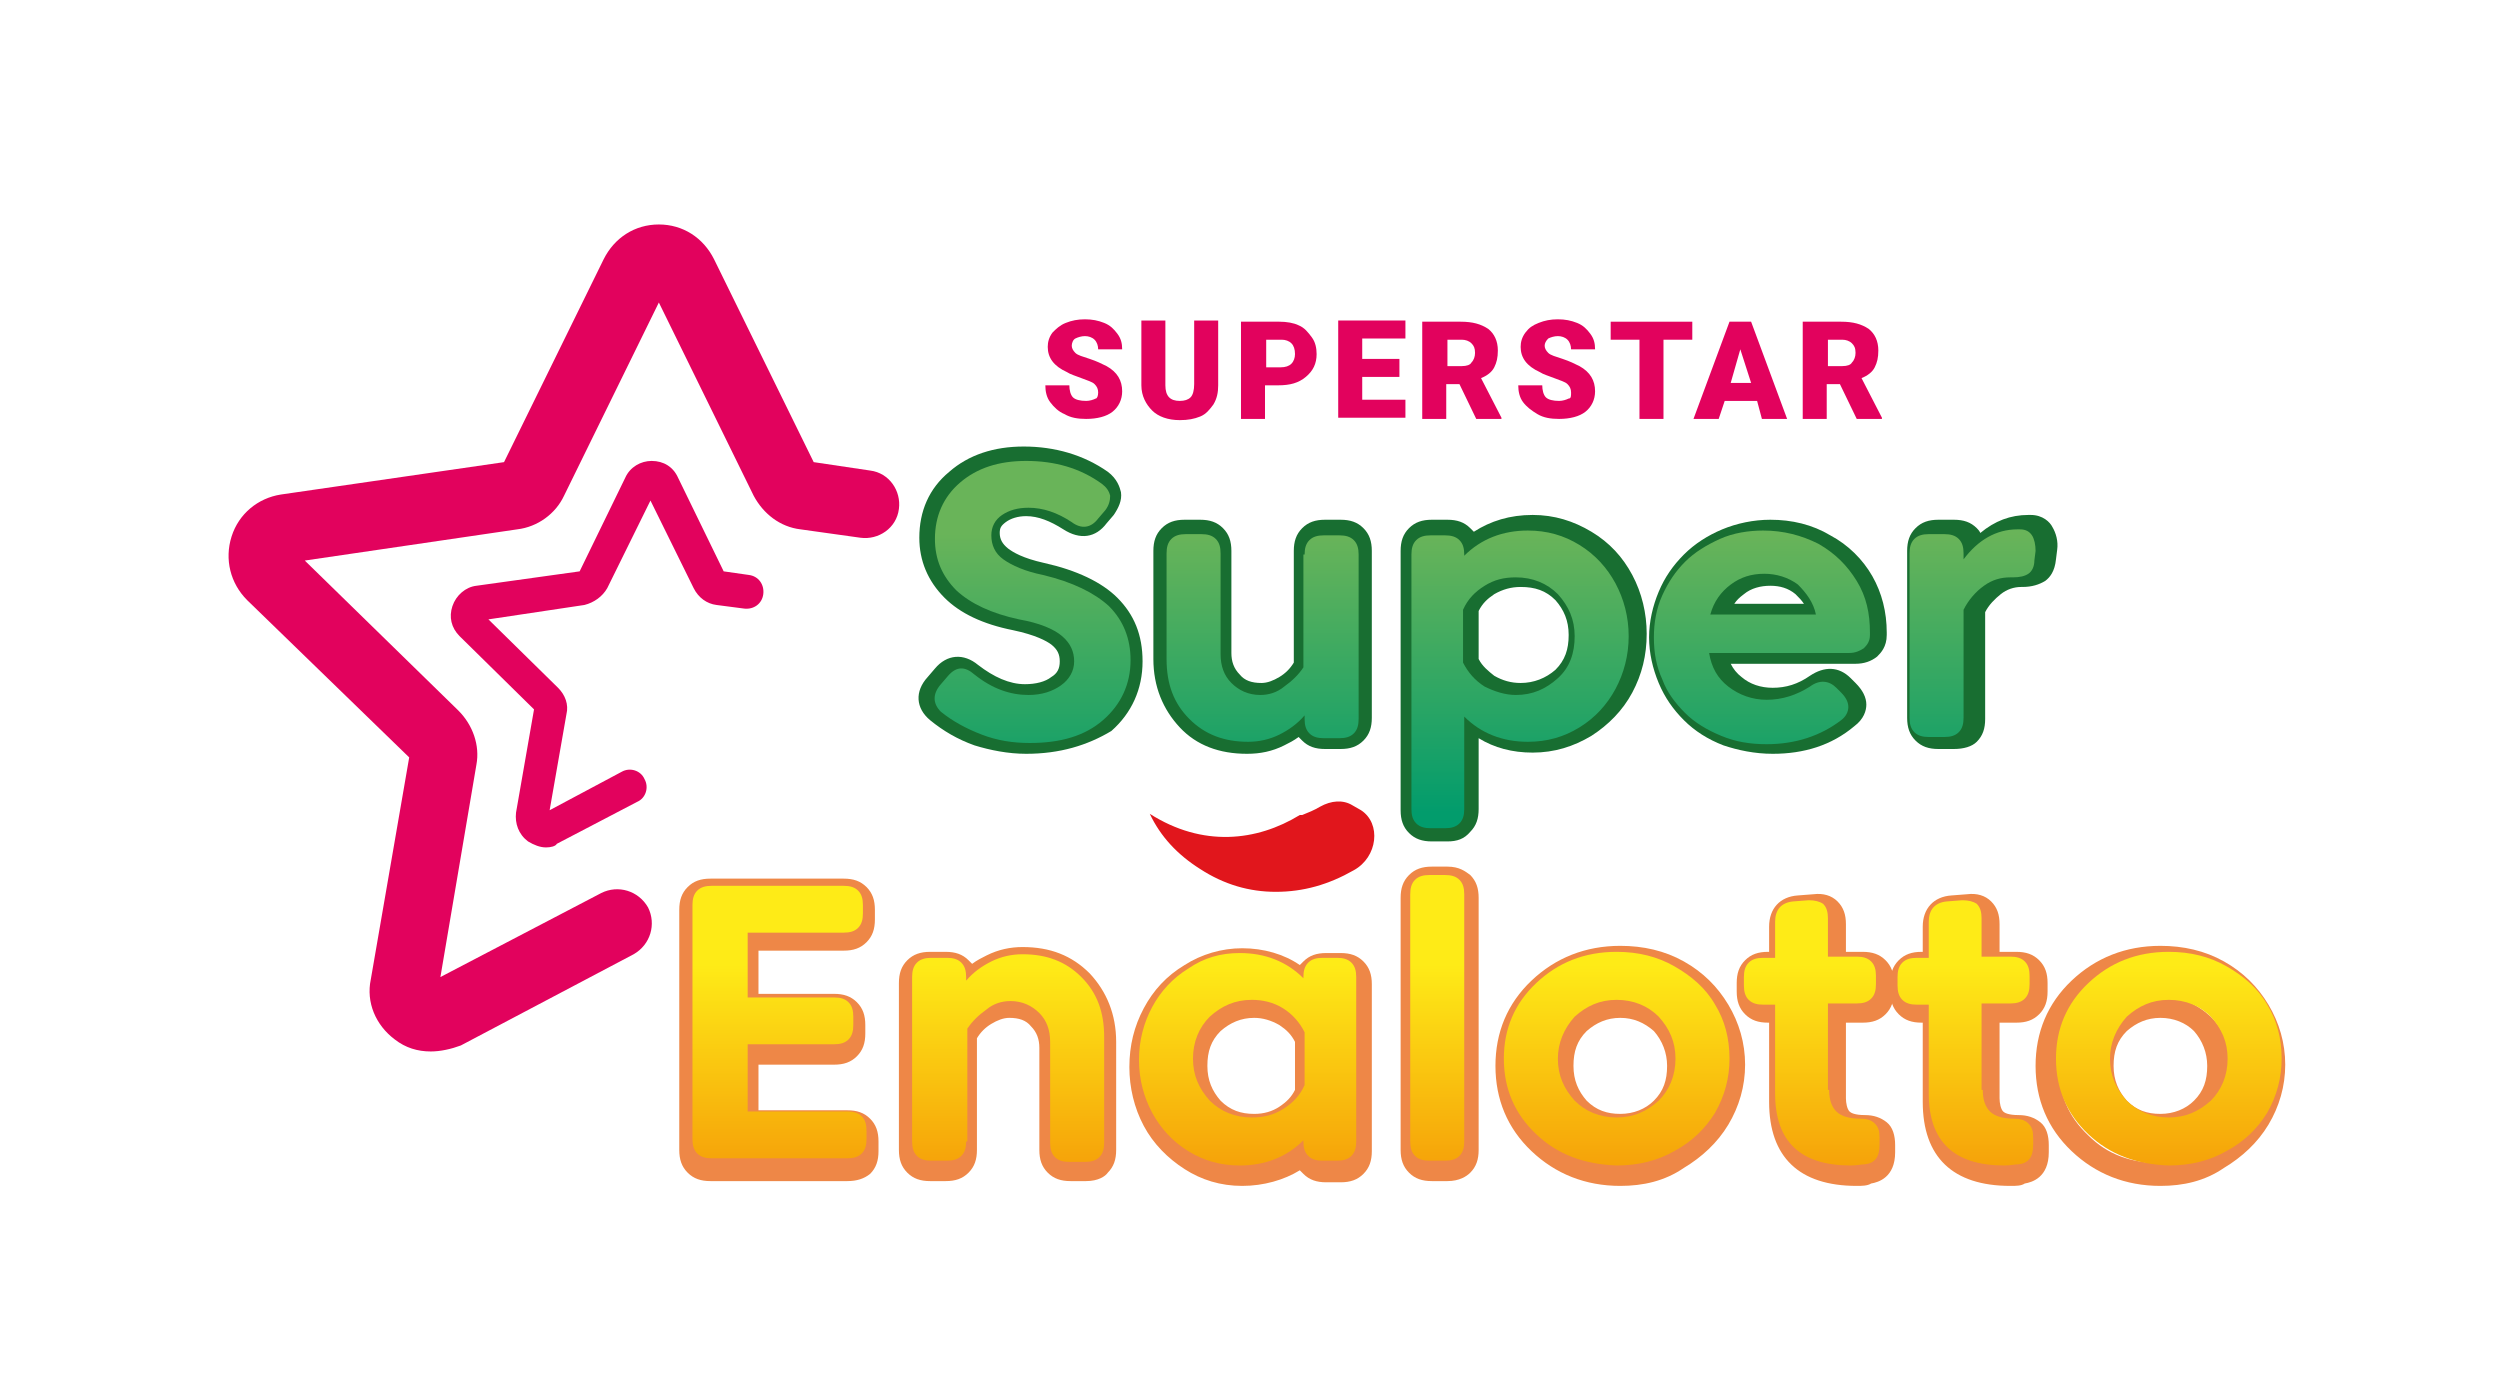 <svg xmlns="http://www.w3.org/2000/svg" xmlns:xlink="http://www.w3.org/1999/xlink" width="234px" height="130px" viewBox="0 0 234 130"><title>superstar_enalotto</title><defs><linearGradient x1="50.08%" y1="124.674%" x2="50.08%" y2="25.817%" id="linearGradient-1"><stop stop-color="#029C6C" offset="0%"></stop><stop stop-color="#69B459" offset="100%"></stop></linearGradient><linearGradient x1="50.025%" y1="134.095%" x2="50.025%" y2="-0.19%" id="linearGradient-2"><stop stop-color="#029C6C" offset="0%"></stop><stop stop-color="#69B459" offset="100%"></stop></linearGradient><linearGradient x1="49.801%" y1="94.752%" x2="49.801%" y2="1.077%" id="linearGradient-3"><stop stop-color="#029C6C" offset="0%"></stop><stop stop-color="#69B459" offset="100%"></stop></linearGradient><linearGradient x1="50.189%" y1="132.013%" x2="50.189%" y2="1.501%" id="linearGradient-4"><stop stop-color="#029C6C" offset="0%"></stop><stop stop-color="#69B459" offset="100%"></stop></linearGradient><linearGradient x1="49.29%" y1="136.407%" x2="49.29%" y2="2.122%" id="linearGradient-5"><stop stop-color="#029C6C" offset="0%"></stop><stop stop-color="#69B459" offset="100%"></stop></linearGradient><linearGradient x1="49.888%" y1="108.287%" x2="49.888%" y2="29.024%" id="linearGradient-6"><stop stop-color="#F59D08" offset="0%"></stop><stop stop-color="#FEEB17" offset="100%"></stop></linearGradient><linearGradient x1="50.04%" y1="109.14%" x2="50.04%" y2="5.135%" id="linearGradient-7"><stop stop-color="#F59D08" offset="0%"></stop><stop stop-color="#FEEB17" offset="100%"></stop></linearGradient><linearGradient x1="50.183%" y1="107.238%" x2="50.183%" y2="5.584%" id="linearGradient-8"><stop stop-color="#F59D08" offset="0%"></stop><stop stop-color="#FEEB17" offset="100%"></stop></linearGradient><linearGradient x1="49.589%" y1="107.064%" x2="49.589%" y2="31.464%" id="linearGradient-9"><stop stop-color="#F59D08" offset="0%"></stop><stop stop-color="#FEEB17" offset="100%"></stop></linearGradient><linearGradient x1="49.782%" y1="107.198%" x2="49.782%" y2="6.115%" id="linearGradient-10"><stop stop-color="#F59D08" offset="0%"></stop><stop stop-color="#FEEB17" offset="100%"></stop></linearGradient><linearGradient x1="49.815%" y1="105.797%" x2="49.815%" y2="24.382%" id="linearGradient-11"><stop stop-color="#F59D08" offset="0%"></stop><stop stop-color="#FEEB17" offset="100%"></stop></linearGradient><linearGradient x1="49.978%" y1="105.797%" x2="49.978%" y2="24.382%" id="linearGradient-12"><stop stop-color="#F59D08" offset="0%"></stop><stop stop-color="#FEEB17" offset="100%"></stop></linearGradient><linearGradient x1="49.762%" y1="107.198%" x2="49.762%" y2="6.115%" id="linearGradient-13"><stop stop-color="#F59D08" offset="0%"></stop><stop stop-color="#FEEB17" offset="100%"></stop></linearGradient></defs><g id="Bg" stroke="none" stroke-width="1" fill="none" fill-rule="evenodd"><g id="Logos" transform="translate(-56, -258)"><g id="superstar_enalotto" transform="translate(56, 258)"><rect id="Rectangle" x="0" y="0" width="234" height="130" rx="2"></rect><g id="Group" transform="translate(21, 20)" fill-rule="nonzero"><g transform="translate(64.037, 21.346)" fill="#186E31" id="Shape"><path d="M11.01,29.21 C9.325,29.21 7.64,28.873 6.179,28.423 C4.606,27.862 3.258,27.075 2.022,26.064 C0.674,24.941 0.562,23.368 1.798,22.02 L1.798,22.02 L2.472,21.233 C3.595,19.885 5.168,19.773 6.516,20.896 C7.977,22.02 9.437,22.694 10.898,22.694 C11.909,22.694 12.807,22.469 13.369,22.02 C13.931,21.683 14.156,21.233 14.156,20.559 C14.156,19.885 13.931,19.436 13.369,18.986 C12.92,18.649 11.909,18.088 9.774,17.638 C6.965,17.077 4.831,16.065 3.37,14.605 C1.798,13.032 1.011,11.122 1.011,8.988 C1.011,6.516 1.91,4.381 3.82,2.809 C5.617,1.236 7.977,0.449 10.785,0.449 C13.706,0.449 16.402,1.236 18.649,2.809 C19.548,3.483 19.773,4.269 19.885,4.719 C19.998,5.505 19.66,6.179 19.211,6.853 L18.537,7.64 C17.526,8.988 16.065,9.212 14.493,8.201 C13.257,7.415 12.133,6.965 11.01,6.965 C10.223,6.965 9.549,7.19 9.1,7.527 C8.651,7.864 8.538,8.089 8.538,8.538 C8.538,9.1 8.763,9.549 9.325,9.999 C9.774,10.336 10.673,10.898 12.695,11.347 C15.728,12.021 18.088,13.144 19.548,14.605 C21.121,16.178 21.907,18.088 21.907,20.559 C21.907,23.143 20.896,25.39 18.986,27.075 C16.74,28.423 14.156,29.21 11.01,29.21 Z M3.37,23.368 C2.921,23.93 3.033,24.154 3.37,24.491 C4.381,25.39 5.505,26.064 6.853,26.514 C8.201,26.963 9.549,27.188 11.01,27.188 C13.706,27.188 15.728,26.514 17.301,25.278 C18.762,24.042 19.548,22.469 19.548,20.447 C19.548,18.649 18.986,17.189 17.863,16.065 C16.627,14.83 14.717,13.931 12.133,13.369 C10.223,12.92 8.763,12.358 7.864,11.572 C6.853,10.785 6.291,9.662 6.291,8.426 C6.291,7.302 6.741,6.291 7.752,5.617 C8.651,4.943 9.662,4.719 10.898,4.719 C12.47,4.719 14.043,5.28 15.616,6.291 C16.178,6.741 16.402,6.628 16.74,6.179 L17.414,5.28 C17.751,4.943 17.638,4.719 17.638,4.606 C17.638,4.606 17.638,4.381 17.301,4.157 C15.391,2.809 13.257,2.135 10.673,2.135 C8.426,2.135 6.516,2.696 5.168,3.932 C3.82,5.168 3.146,6.628 3.146,8.538 C3.146,10.223 3.707,11.572 4.831,12.695 C6.067,13.819 7.864,14.717 10.223,15.167 C12.358,15.616 13.931,16.29 14.83,17.077 C15.841,17.975 16.402,19.099 16.402,20.335 C16.402,21.683 15.841,22.694 14.717,23.48 C13.706,24.154 12.47,24.604 11.01,24.604 C9.1,24.604 7.078,23.817 5.28,22.357 C4.719,21.907 4.494,22.02 4.157,22.357 L3.37,23.368 Z"></path><path d="M31.681,29.21 C29.098,29.21 26.963,28.423 25.39,26.738 C23.817,25.053 22.919,22.919 22.919,20.335 L22.919,10.223 C22.919,9.325 23.143,8.651 23.705,8.089 C24.267,7.527 24.941,7.302 25.84,7.302 L27.3,7.302 C28.199,7.302 28.873,7.527 29.435,8.089 C29.996,8.651 30.221,9.325 30.221,10.223 L30.221,19.773 C30.221,20.559 30.446,21.233 31.007,21.795 C31.457,22.357 32.131,22.581 33.03,22.581 C33.591,22.581 34.153,22.357 34.715,22.02 C35.277,21.683 35.726,21.233 36.063,20.672 L36.063,10.223 C36.063,9.325 36.288,8.651 36.849,8.089 C37.411,7.527 38.085,7.302 38.984,7.302 L40.444,7.302 C41.343,7.302 42.017,7.527 42.579,8.089 C43.141,8.651 43.365,9.325 43.365,10.223 L43.365,25.84 C43.365,26.738 43.141,27.412 42.579,27.974 C42.017,28.536 41.343,28.76 40.444,28.76 L38.984,28.76 C38.085,28.76 37.411,28.536 36.849,27.974 C36.737,27.862 36.625,27.749 36.512,27.637 C36.063,27.974 35.614,28.199 35.164,28.423 C34.041,28.985 32.917,29.21 31.681,29.21 Z M25.84,9.437 C25.502,9.437 25.39,9.437 25.278,9.549 C25.165,9.662 25.165,9.886 25.165,10.111 L25.165,20.222 C25.165,22.244 25.727,23.93 26.963,25.165 C28.199,26.401 29.772,27.075 31.794,27.075 C32.693,27.075 33.479,26.851 34.265,26.514 C35.052,26.064 35.726,25.615 36.288,24.941 L38.198,22.694 L38.198,25.952 C38.198,26.289 38.198,26.401 38.31,26.514 C38.422,26.626 38.647,26.626 38.872,26.626 L40.332,26.626 C40.669,26.626 40.781,26.626 40.894,26.514 C41.006,26.401 41.006,26.177 41.006,25.952 L41.006,10.336 C41.006,9.999 41.006,9.886 40.894,9.774 C40.781,9.662 40.557,9.662 40.332,9.662 L38.872,9.662 C38.535,9.662 38.422,9.662 38.31,9.774 C38.198,9.886 38.198,10.111 38.198,10.336 L38.198,21.346 L38.085,21.57 C37.523,22.469 36.849,23.143 35.951,23.817 C35.052,24.491 34.041,24.828 33.03,24.828 C31.569,24.828 30.333,24.379 29.435,23.368 C28.536,22.469 28.086,21.233 28.086,19.885 L28.086,10.336 C28.086,9.999 28.086,9.886 27.974,9.774 C27.862,9.662 27.637,9.662 27.412,9.662 L25.84,9.662 L25.84,9.437 Z"></path><path d="M50.443,37.411 L48.983,37.411 C48.084,37.411 47.41,37.186 46.848,36.625 C46.286,36.063 46.062,35.389 46.062,34.49 L46.062,10.223 C46.062,9.325 46.286,8.651 46.848,8.089 C47.41,7.527 48.084,7.302 48.983,7.302 L50.443,7.302 C51.342,7.302 52.016,7.527 52.578,8.089 C52.69,8.201 52.802,8.314 52.915,8.426 C54.488,7.415 56.285,6.853 58.42,6.853 C60.442,6.853 62.24,7.415 63.925,8.426 C65.61,9.437 66.846,10.785 67.744,12.47 C68.643,14.156 69.093,16.065 69.093,17.975 C69.093,19.998 68.643,21.795 67.744,23.48 C66.846,25.165 65.498,26.514 63.925,27.525 C62.24,28.536 60.442,29.098 58.42,29.098 C56.51,29.098 54.825,28.648 53.364,27.749 L53.364,34.378 C53.364,35.277 53.14,35.951 52.578,36.512 C52.016,37.186 51.342,37.411 50.443,37.411 Z M48.983,9.437 C48.646,9.437 48.533,9.437 48.421,9.549 C48.309,9.662 48.309,9.886 48.309,10.111 L48.309,34.378 C48.309,34.715 48.309,34.827 48.421,34.94 C48.533,35.052 48.758,35.052 48.983,35.052 L50.443,35.052 C50.668,35.052 50.893,35.052 51.005,34.94 C51.117,34.827 51.117,34.602 51.117,34.378 L51.117,23.031 L52.915,24.828 C54.375,26.177 56.06,26.963 58.307,26.963 C59.88,26.963 61.341,26.514 62.689,25.727 C64.037,24.941 65.048,23.817 65.722,22.469 C66.509,21.121 66.846,19.548 66.846,17.975 C66.846,16.29 66.509,14.83 65.722,13.481 C65.048,12.133 63.925,11.01 62.689,10.223 C61.341,9.437 59.993,8.988 58.307,8.988 C56.173,8.988 54.375,9.662 52.915,11.122 L51.117,12.92 L51.117,10.223 C51.117,9.886 51.117,9.774 51.005,9.662 C50.893,9.549 50.556,9.549 50.443,9.549 L48.983,9.549 L48.983,9.437 Z M57.296,24.716 C55.948,24.716 54.825,24.379 53.701,23.705 C52.578,23.031 51.791,22.132 51.23,21.009 L51.117,20.784 L51.117,15.279 L51.23,15.054 C51.791,13.931 52.578,13.032 53.701,12.358 C54.712,11.684 55.948,11.347 57.296,11.347 C59.206,11.347 60.779,12.021 62.015,13.257 C63.251,14.493 63.925,16.065 63.925,17.975 C63.925,19.885 63.251,21.458 62.015,22.694 C60.667,24.042 59.094,24.716 57.296,24.716 Z M53.364,20.335 C53.701,21.009 54.263,21.458 54.825,21.907 C55.611,22.357 56.398,22.581 57.296,22.581 C58.532,22.581 59.656,22.132 60.554,21.346 C61.453,20.447 61.79,19.436 61.79,18.088 C61.79,16.74 61.341,15.728 60.554,14.83 C59.656,13.931 58.644,13.594 57.296,13.594 C56.398,13.594 55.611,13.819 54.825,14.268 C54.151,14.717 53.701,15.167 53.364,15.841 L53.364,20.335 Z"></path><path d="M80.889,29.21 C79.204,29.21 77.631,28.873 76.283,28.423 C74.822,27.862 73.586,27.075 72.575,26.064 C71.564,25.053 70.778,23.93 70.216,22.581 C69.654,21.233 69.317,19.773 69.317,18.312 C69.317,16.852 69.654,15.391 70.216,14.043 C70.778,12.695 71.564,11.572 72.575,10.56 C73.586,9.549 74.822,8.763 76.17,8.201 C77.519,7.64 79.091,7.302 80.664,7.302 C82.686,7.302 84.596,7.752 86.281,8.763 C87.967,9.662 89.315,11.01 90.214,12.583 C91.112,14.156 91.562,15.953 91.562,17.863 L91.562,18.088 C91.562,19.211 91,19.773 90.663,20.11 C90.101,20.559 89.427,20.784 88.641,20.784 L76.957,20.784 C77.181,21.233 77.519,21.683 77.968,22.02 C78.754,22.694 79.765,23.031 80.889,23.031 C82.125,23.031 83.248,22.694 84.372,21.907 C85.72,21.009 87.068,21.009 88.191,22.132 L88.641,22.581 C89.315,23.256 89.652,23.93 89.652,24.604 C89.652,25.165 89.427,25.952 88.528,26.626 C86.394,28.423 83.81,29.21 80.889,29.21 Z M80.664,9.437 C79.428,9.437 78.193,9.662 76.957,10.111 C75.833,10.56 74.822,11.235 74.036,12.021 C73.249,12.807 72.575,13.706 72.126,14.83 C71.677,15.953 71.452,17.077 71.452,18.312 C71.452,19.548 71.677,20.672 72.126,21.795 C72.575,22.919 73.249,23.817 74.036,24.604 C74.822,25.39 75.833,26.064 77.069,26.514 C78.305,26.963 79.541,27.188 81.001,27.188 C83.473,27.188 85.607,26.514 87.293,25.165 C87.405,25.053 87.517,24.941 87.517,24.828 C87.517,24.716 87.405,24.491 87.18,24.267 L86.731,23.817 C86.506,23.593 86.281,23.48 85.607,23.817 C84.259,24.828 82.686,25.278 81.001,25.278 C79.316,25.278 77.856,24.828 76.732,23.817 C75.496,22.806 74.822,21.57 74.485,19.998 L74.26,18.762 L88.753,18.762 C89.09,18.762 89.315,18.649 89.427,18.537 C89.427,18.537 89.54,18.425 89.54,18.088 L89.54,17.975 C89.54,16.402 89.202,15.054 88.416,13.706 C87.63,12.47 86.619,11.347 85.27,10.673 C83.81,9.886 82.237,9.437 80.664,9.437 Z M86.731,17.301 L74.148,17.301 L74.598,15.953 C75.047,14.605 75.721,13.481 76.844,12.583 C77.968,11.796 79.204,11.347 80.664,11.347 C82.125,11.347 83.36,11.796 84.372,12.583 C85.383,13.481 86.057,14.605 86.394,15.953 L86.731,17.301 Z M77.294,15.167 L83.81,15.167 C83.585,14.83 83.36,14.605 83.023,14.268 C82.349,13.706 81.563,13.481 80.664,13.481 C79.765,13.481 78.867,13.706 78.193,14.268 C77.743,14.605 77.519,14.83 77.294,15.167 Z"></path><path d="M97.853,28.76 L96.393,28.76 C95.494,28.76 94.82,28.536 94.258,27.974 C93.696,27.412 93.472,26.738 93.472,25.84 L93.472,10.223 C93.472,9.325 93.696,8.651 94.258,8.089 C94.82,7.527 95.494,7.302 96.393,7.302 L97.853,7.302 C98.752,7.302 99.426,7.527 99.988,8.089 C100.1,8.201 100.212,8.314 100.325,8.538 C101.673,7.415 103.133,6.853 104.819,6.853 L105.043,6.853 C106.167,6.853 106.841,7.527 107.065,7.977 C107.402,8.538 107.627,9.325 107.515,10.111 L107.402,11.01 C107.29,12.133 106.841,12.695 106.391,13.032 C105.83,13.369 105.156,13.594 104.257,13.594 L104.144,13.594 C103.47,13.594 102.796,13.819 102.235,14.268 C101.673,14.717 101.111,15.279 100.774,15.953 L100.774,25.952 C100.774,26.851 100.549,27.525 99.988,28.086 C99.538,28.536 98.752,28.76 97.853,28.76 Z M96.393,9.437 C96.056,9.437 95.943,9.437 95.831,9.549 C95.719,9.662 95.719,9.886 95.719,10.111 L95.719,25.727 C95.719,26.064 95.719,26.177 95.831,26.289 C95.943,26.401 96.168,26.401 96.393,26.401 L97.853,26.401 C98.078,26.401 98.302,26.401 98.415,26.289 C98.527,26.177 98.527,25.952 98.527,25.727 L98.527,15.167 L98.64,14.942 C99.201,13.819 99.988,12.92 100.886,12.246 C101.898,11.572 102.909,11.235 104.032,11.235 L104.144,11.235 C104.594,11.235 104.931,11.235 105.043,11.122 C105.043,11.122 105.156,11.01 105.156,10.673 L105.268,9.774 C105.268,9.437 105.268,9.212 105.156,8.988 C105.156,8.988 105.043,8.875 104.819,8.875 L104.706,8.875 C103.021,8.875 101.56,9.662 100.437,11.235 L98.527,13.819 L98.527,10.111 C98.527,9.774 98.527,9.662 98.415,9.549 C98.302,9.437 97.965,9.437 97.853,9.437 L96.393,9.437 Z"></path></g><g transform="translate(41.568, 60.667)" fill="#EE8747" id="Shape"><path d="M16.74,29.884 L3.932,29.884 C3.033,29.884 2.359,29.659 1.798,29.098 C1.236,28.536 1.011,27.862 1.011,26.963 L1.011,4.494 C1.011,3.595 1.236,2.921 1.798,2.359 C2.359,1.798 3.033,1.573 3.932,1.573 L16.402,1.573 C17.301,1.573 17.975,1.798 18.537,2.359 C19.099,2.921 19.323,3.595 19.323,4.494 L19.323,5.393 C19.323,6.291 19.099,6.965 18.537,7.527 C17.975,8.089 17.301,8.314 16.402,8.314 L8.426,8.314 L8.426,12.358 L15.504,12.358 C16.402,12.358 17.077,12.583 17.638,13.144 C18.2,13.706 18.425,14.38 18.425,15.279 L18.425,16.065 C18.425,16.964 18.2,17.638 17.638,18.2 C17.077,18.762 16.402,18.986 15.504,18.986 L8.426,18.986 L8.426,23.256 L16.74,23.256 C17.638,23.256 18.312,23.48 18.874,24.042 C19.436,24.604 19.66,25.278 19.66,26.177 L19.66,27.075 C19.66,27.974 19.436,28.648 18.874,29.21 C18.312,29.659 17.638,29.884 16.74,29.884 Z M4.044,3.82 C3.82,3.82 3.595,3.82 3.483,3.932 C3.37,4.044 3.37,4.381 3.37,4.494 L3.37,26.963 C3.37,27.188 3.37,27.412 3.483,27.525 C3.595,27.637 3.82,27.637 4.044,27.637 L16.852,27.637 C17.077,27.637 17.301,27.637 17.414,27.525 C17.526,27.412 17.526,27.075 17.526,26.963 L17.526,26.064 C17.526,25.84 17.526,25.615 17.414,25.502 C17.301,25.39 17.077,25.39 16.852,25.39 L6.404,25.39 L6.404,16.852 L15.616,16.852 C15.841,16.852 16.065,16.852 16.178,16.74 C16.29,16.627 16.29,16.402 16.29,16.178 L16.29,15.391 C16.29,15.167 16.29,14.942 16.178,14.83 C16.065,14.717 15.841,14.717 15.616,14.717 L6.404,14.717 L6.404,6.404 L16.515,6.404 C16.74,6.404 16.964,6.404 17.077,6.291 C17.189,6.179 17.189,5.842 17.189,5.73 L17.189,4.831 C17.189,4.606 17.189,4.381 17.077,4.269 C16.964,4.157 16.74,4.157 16.515,4.157 L4.044,4.157 L4.044,3.82 Z"></path><path d="M39.096,29.884 L37.636,29.884 C36.737,29.884 36.063,29.659 35.501,29.098 C34.94,28.536 34.715,27.862 34.715,26.963 L34.715,17.414 C34.715,16.627 34.49,15.953 33.928,15.391 C33.479,14.83 32.805,14.605 31.906,14.605 C31.344,14.605 30.783,14.83 30.221,15.167 C29.659,15.504 29.21,15.953 28.873,16.515 L28.873,26.963 C28.873,27.862 28.648,28.536 28.086,29.098 C27.525,29.659 26.851,29.884 25.952,29.884 L24.491,29.884 C23.593,29.884 22.919,29.659 22.357,29.098 C21.795,28.536 21.57,27.862 21.57,26.963 L21.57,11.347 C21.57,10.448 21.795,9.774 22.357,9.212 C22.919,8.651 23.593,8.426 24.491,8.426 L25.952,8.426 C26.851,8.426 27.525,8.651 28.086,9.212 C28.199,9.325 28.311,9.437 28.423,9.549 C28.873,9.212 29.322,8.988 29.772,8.763 C30.895,8.201 32.019,7.977 33.142,7.977 C35.726,7.977 37.748,8.763 39.433,10.448 C41.006,12.133 41.905,14.268 41.905,16.852 L41.905,26.963 C41.905,27.862 41.68,28.536 41.119,29.098 C40.894,29.435 40.22,29.884 39.096,29.884 Z M32.131,12.47 C33.591,12.47 34.715,12.92 35.614,13.931 C36.512,14.83 36.962,16.065 36.962,17.414 L36.962,26.963 C36.962,27.188 36.962,27.412 37.074,27.525 C37.186,27.637 37.411,27.637 37.636,27.637 L39.096,27.637 C39.321,27.637 39.546,27.637 39.658,27.525 C39.77,27.412 39.77,27.075 39.77,26.963 L39.77,16.852 C39.77,14.83 39.209,13.144 37.973,11.909 C36.737,10.673 35.164,9.999 33.254,9.999 C32.356,9.999 31.569,10.223 30.783,10.56 C29.996,11.01 29.322,11.459 28.76,12.133 L26.851,14.38 L26.851,11.122 C26.851,10.898 26.851,10.673 26.738,10.56 C26.626,10.448 26.401,10.448 26.177,10.448 L24.716,10.448 C24.491,10.448 24.267,10.448 24.154,10.56 C24.042,10.673 24.042,11.01 24.042,11.122 L24.042,26.738 C24.042,26.963 24.042,27.188 24.154,27.3 C24.267,27.412 24.491,27.412 24.716,27.412 L26.177,27.412 C26.401,27.412 26.626,27.412 26.738,27.3 C26.851,27.188 26.851,26.851 26.851,26.738 L26.851,15.728 L26.963,15.504 C27.525,14.605 28.199,13.931 29.098,13.257 C30.109,12.807 31.12,12.47 32.131,12.47 Z"></path><path d="M53.701,30.333 C51.679,30.333 49.881,29.772 48.309,28.76 C46.736,27.749 45.388,26.401 44.489,24.716 C43.59,23.031 43.141,21.121 43.141,19.211 C43.141,17.189 43.59,15.391 44.489,13.706 C45.388,12.021 46.623,10.673 48.309,9.662 C49.881,8.651 51.791,8.089 53.701,8.089 C55.723,8.089 57.633,8.651 59.094,9.662 C59.206,9.549 59.319,9.437 59.431,9.325 C59.993,8.763 60.667,8.538 61.565,8.538 L62.914,8.538 C63.812,8.538 64.486,8.763 65.048,9.325 C65.61,9.886 65.835,10.56 65.835,11.459 L65.835,27.075 C65.835,27.974 65.61,28.648 65.048,29.21 C64.486,29.772 63.812,29.996 62.914,29.996 L61.565,29.996 C60.667,29.996 59.993,29.772 59.431,29.21 C59.319,29.098 59.206,28.985 59.094,28.873 C57.633,29.772 55.723,30.333 53.701,30.333 Z M53.701,10.111 C52.128,10.111 50.668,10.56 49.432,11.347 C48.084,12.133 47.073,13.257 46.399,14.605 C45.725,15.953 45.275,17.526 45.275,19.211 C45.275,20.896 45.612,22.357 46.399,23.817 C47.073,25.165 48.084,26.289 49.432,27.075 C50.668,27.862 52.128,28.311 53.701,28.311 C55.836,28.311 57.521,27.637 58.981,26.289 L60.779,24.491 L60.779,27.188 C60.779,27.412 60.779,27.637 60.891,27.749 C61.004,27.862 61.228,27.862 61.453,27.862 L62.801,27.862 C63.026,27.862 63.251,27.862 63.363,27.749 C63.475,27.637 63.475,27.3 63.475,27.188 L63.475,11.572 C63.475,11.347 63.475,11.122 63.363,11.01 C63.251,10.898 63.026,10.898 62.801,10.898 L61.453,10.898 C61.228,10.898 61.004,10.898 60.891,11.01 C60.779,11.122 60.779,11.347 60.779,11.572 L60.779,14.268 L58.981,12.47 C57.521,10.785 55.836,10.111 53.701,10.111 Z M54.825,25.84 C53.027,25.84 51.454,25.165 50.106,23.93 C48.87,22.694 48.196,21.121 48.196,19.211 C48.196,17.301 48.87,15.728 50.106,14.493 C51.342,13.257 52.915,12.583 54.825,12.583 C56.06,12.583 57.296,12.92 58.307,13.594 C59.319,14.268 60.217,15.167 60.667,16.29 L60.779,16.515 L60.779,22.02 L60.667,22.244 C60.105,23.368 59.319,24.267 58.307,24.941 C57.296,25.502 56.06,25.84 54.825,25.84 Z M54.825,14.605 C53.589,14.605 52.578,15.054 51.679,15.841 C50.78,16.74 50.443,17.751 50.443,19.099 C50.443,20.447 50.893,21.458 51.679,22.357 C52.578,23.256 53.589,23.593 54.825,23.593 C55.723,23.593 56.51,23.368 57.184,22.919 C57.858,22.469 58.307,22.02 58.644,21.346 L58.644,16.852 C58.307,16.178 57.858,15.728 57.184,15.279 C56.398,14.83 55.611,14.605 54.825,14.605 Z"></path><path d="M72.912,29.884 L71.452,29.884 C70.553,29.884 69.879,29.659 69.317,29.098 C68.756,28.536 68.531,27.862 68.531,26.963 L68.531,3.37 C68.531,2.472 68.756,1.798 69.317,1.236 C69.879,0.674 70.553,0.449 71.452,0.449 L72.912,0.449 C74.036,0.449 74.598,0.899 75.047,1.236 C75.609,1.798 75.833,2.472 75.833,3.37 L75.833,26.963 C75.833,27.862 75.609,28.536 75.047,29.098 C74.71,29.435 74.036,29.884 72.912,29.884 Z M71.564,2.696 C71.34,2.696 71.115,2.696 71.002,2.809 C70.89,2.921 70.89,3.258 70.89,3.37 L70.89,26.963 C70.89,27.188 70.89,27.412 71.002,27.525 C71.115,27.637 71.34,27.637 71.564,27.637 L73.025,27.637 C73.249,27.637 73.474,27.637 73.586,27.525 C73.699,27.412 73.699,27.075 73.699,26.963 L73.699,3.37 C73.699,3.033 73.699,2.921 73.586,2.809 C73.474,2.696 73.249,2.696 73.025,2.696 L71.564,2.696 Z"></path><path d="M89.09,30.333 C85.832,30.333 83.023,29.21 80.777,27.075 L80.777,27.075 C78.53,24.941 77.406,22.244 77.406,19.099 C77.406,15.953 78.53,13.257 80.777,11.122 C83.023,8.988 85.832,7.864 89.09,7.864 C91.225,7.864 93.247,8.314 95.044,9.325 C96.842,10.336 98.19,11.684 99.201,13.369 C100.212,15.054 100.774,16.964 100.774,18.986 C100.774,21.009 100.212,22.919 99.201,24.604 C98.19,26.289 96.73,27.637 95.044,28.648 C93.247,29.884 91.225,30.333 89.09,30.333 Z M82.237,25.615 C84.035,27.412 86.281,28.199 88.978,28.199 C90.775,28.199 92.46,27.749 93.809,26.963 C95.269,26.177 96.393,25.053 97.179,23.705 C97.965,22.357 98.415,20.784 98.415,19.099 C98.415,17.414 97.965,15.953 97.179,14.493 C96.393,13.144 95.269,12.021 93.809,11.235 C92.348,10.448 90.663,9.999 88.978,9.999 C86.281,9.999 84.035,10.898 82.237,12.583 C80.44,14.38 79.541,16.402 79.541,18.986 C79.541,21.683 80.44,23.817 82.237,25.615 L82.237,25.615 Z M89.09,25.84 C87.293,25.84 85.72,25.165 84.372,23.93 C83.136,22.694 82.462,21.121 82.462,19.211 C82.462,17.414 83.136,15.728 84.372,14.493 C85.607,13.257 87.18,12.583 89.09,12.583 C90.888,12.583 92.46,13.257 93.809,14.493 C95.044,15.728 95.719,17.301 95.719,19.211 C95.719,21.121 95.044,22.694 93.809,23.93 C92.46,25.165 90.888,25.84 89.09,25.84 Z M89.09,14.605 C87.854,14.605 86.843,15.054 85.944,15.841 C85.046,16.74 84.709,17.751 84.709,19.099 C84.709,20.447 85.158,21.458 85.944,22.357 C86.843,23.256 87.854,23.593 89.09,23.593 C90.326,23.593 91.449,23.143 92.236,22.357 C93.135,21.458 93.472,20.447 93.472,19.099 C93.472,17.863 93.022,16.74 92.236,15.841 C91.337,15.054 90.326,14.605 89.09,14.605 Z"></path><path d="M111.222,30.333 C105.83,30.333 103.021,27.637 103.021,22.469 L103.021,15.054 L102.909,15.054 C102.01,15.054 101.336,14.83 100.774,14.268 C100.212,13.706 99.988,13.032 99.988,12.133 L99.988,11.347 C99.988,10.448 100.212,9.774 100.774,9.212 C101.336,8.651 102.01,8.426 102.909,8.426 L103.021,8.426 L103.021,6.067 C103.021,4.381 104.032,3.258 105.717,3.146 L107.178,3.033 C108.077,2.921 108.863,3.146 109.425,3.707 C109.986,4.269 110.211,4.943 110.211,5.842 L110.211,8.426 L111.784,8.426 C112.683,8.426 113.357,8.651 113.919,9.212 C114.48,9.774 114.705,10.448 114.705,11.347 L114.705,12.133 C114.705,13.032 114.48,13.706 113.919,14.268 C113.357,14.83 112.683,15.054 111.784,15.054 L110.211,15.054 L110.211,22.132 C110.211,22.581 110.323,23.143 110.548,23.368 C110.66,23.48 110.998,23.705 112.009,23.705 C112.795,23.705 113.469,23.93 114.031,24.379 C114.593,24.828 114.817,25.615 114.817,26.514 L114.817,27.188 C114.817,29.547 113.244,29.996 112.57,30.109 C112.233,30.333 111.672,30.333 111.222,30.333 Z M102.909,10.56 C102.684,10.56 102.459,10.56 102.347,10.673 C102.235,10.785 102.235,11.122 102.235,11.235 L102.235,12.021 C102.235,12.246 102.235,12.47 102.347,12.583 C102.459,12.695 102.684,12.695 102.909,12.695 L105.156,12.695 L105.156,22.244 C105.156,26.177 107.065,27.974 111.222,27.974 C111.672,27.974 112.121,27.974 112.458,27.862 C112.57,27.862 112.795,27.862 112.795,27.075 L112.795,26.401 C112.795,26.177 112.795,25.952 112.683,25.84 C112.683,25.84 112.458,25.727 112.121,25.727 C110.773,25.727 109.762,25.39 109.2,24.828 C108.526,24.154 108.189,23.256 108.189,22.02 L108.189,12.807 L111.896,12.807 C112.121,12.807 112.346,12.807 112.458,12.695 C112.57,12.583 112.57,12.358 112.57,12.133 L112.57,11.347 C112.57,11.01 112.57,10.898 112.458,10.785 C112.346,10.673 112.121,10.673 111.896,10.673 L108.189,10.673 L108.189,5.954 C108.189,5.842 108.189,5.505 108.077,5.393 C107.964,5.28 107.627,5.28 107.515,5.28 L106.054,5.393 C105.493,5.393 105.268,5.617 105.268,6.179 L105.268,10.673 L102.909,10.673 L102.909,10.56 Z"></path><path d="M125.602,30.333 C120.21,30.333 117.401,27.637 117.401,22.469 L117.401,15.054 L117.289,15.054 C116.39,15.054 115.716,14.83 115.154,14.268 C114.593,13.706 114.368,13.032 114.368,12.133 L114.368,11.347 C114.368,10.448 114.593,9.774 115.154,9.212 C115.716,8.651 116.39,8.426 117.289,8.426 L117.401,8.426 L117.401,6.067 C117.401,4.381 118.412,3.258 120.098,3.146 L121.558,3.033 C122.457,2.921 123.243,3.146 123.805,3.707 C124.367,4.269 124.591,4.943 124.591,5.842 L124.591,8.426 L126.164,8.426 C127.063,8.426 127.737,8.651 128.299,9.212 C128.86,9.774 129.085,10.448 129.085,11.347 L129.085,12.133 C129.085,13.032 128.86,13.706 128.299,14.268 C127.737,14.83 127.063,15.054 126.164,15.054 L124.591,15.054 L124.591,22.132 C124.591,22.581 124.704,23.143 124.928,23.368 C125.041,23.48 125.378,23.705 126.389,23.705 C127.175,23.705 127.849,23.93 128.411,24.379 C128.973,24.828 129.198,25.615 129.198,26.514 L129.198,27.188 C129.198,29.547 127.625,29.996 126.951,30.109 C126.614,30.333 126.164,30.333 125.602,30.333 Z M117.289,10.56 C117.064,10.56 116.84,10.56 116.727,10.673 C116.615,10.785 116.615,11.122 116.615,11.235 L116.615,12.021 C116.615,12.246 116.615,12.47 116.727,12.583 C116.84,12.695 117.064,12.695 117.289,12.695 L119.536,12.695 L119.536,22.244 C119.536,26.177 121.446,27.974 125.602,27.974 C126.052,27.974 126.501,27.974 126.838,27.862 C126.951,27.862 127.175,27.862 127.175,27.075 L127.175,26.401 C127.175,26.177 127.175,25.952 127.063,25.84 C126.951,25.727 126.726,25.727 126.501,25.727 C125.153,25.727 124.142,25.39 123.58,24.828 C122.906,24.154 122.569,23.256 122.569,22.02 L122.569,12.807 L126.277,12.807 C126.501,12.807 126.726,12.807 126.838,12.695 C126.951,12.583 126.951,12.246 126.951,12.133 L126.951,11.347 C126.951,11.122 126.951,10.898 126.838,10.785 C126.726,10.673 126.501,10.673 126.277,10.673 L122.457,10.673 L122.457,5.954 C122.457,5.842 122.457,5.505 122.344,5.393 C122.232,5.28 121.895,5.28 121.783,5.28 L120.322,5.393 C119.76,5.393 119.536,5.617 119.536,6.179 L119.536,10.673 L117.289,10.673 L117.289,10.56 Z"></path><path d="M139.646,30.333 C136.388,30.333 133.579,29.21 131.332,27.075 L131.332,27.075 C129.085,24.941 127.962,22.244 127.962,19.099 C127.962,15.953 129.085,13.257 131.332,11.122 C133.579,8.988 136.388,7.864 139.646,7.864 C141.78,7.864 143.802,8.314 145.6,9.325 C147.398,10.336 148.746,11.684 149.757,13.369 C150.768,15.054 151.33,16.964 151.33,18.986 C151.33,21.009 150.768,22.919 149.757,24.604 C148.746,26.289 147.285,27.637 145.6,28.648 C143.802,29.884 141.78,30.333 139.646,30.333 Z M132.905,25.615 C134.702,27.412 136.949,28.199 139.646,28.199 C141.443,28.199 143.128,27.749 144.477,26.963 C145.937,26.177 147.06,25.053 147.847,23.705 C148.633,22.357 149.083,20.784 149.083,19.099 C149.083,17.414 148.633,15.953 147.847,14.493 C147.06,13.144 145.937,12.021 144.477,11.235 C143.016,10.448 141.331,9.999 139.646,9.999 C136.949,9.999 134.702,10.898 132.905,12.583 C131.107,14.38 130.209,16.402 130.209,18.986 C130.096,21.683 130.995,23.817 132.905,25.615 L132.905,25.615 Z M139.646,25.84 C137.848,25.84 136.275,25.165 134.927,23.93 C133.691,22.694 133.017,21.121 133.017,19.211 C133.017,17.414 133.691,15.728 134.927,14.493 C136.163,13.257 137.736,12.583 139.646,12.583 C141.443,12.583 143.016,13.257 144.364,14.493 C145.6,15.728 146.274,17.301 146.274,19.211 C146.274,21.121 145.6,22.694 144.364,23.93 C143.016,25.165 141.443,25.84 139.646,25.84 Z M139.646,14.605 C138.41,14.605 137.399,15.054 136.5,15.841 C135.601,16.74 135.264,17.751 135.264,19.099 C135.264,20.447 135.714,21.458 136.5,22.357 C137.399,23.256 138.41,23.593 139.646,23.593 C140.881,23.593 142.005,23.143 142.791,22.357 C143.69,21.458 144.027,20.447 144.027,19.099 C144.027,17.863 143.578,16.74 142.791,15.841 C142.005,15.054 140.881,14.605 139.646,14.605 Z"></path></g><g transform="translate(66.284, 22.469)"><path d="M0.786,21.57 L1.46,20.784 C2.247,19.885 3.033,19.885 3.932,20.672 C5.617,22.02 7.302,22.581 8.988,22.581 C10.223,22.581 11.235,22.244 12.021,21.683 C12.807,21.121 13.257,20.335 13.257,19.436 C13.257,18.537 12.92,17.751 12.133,17.077 C11.347,16.402 9.999,15.841 8.089,15.504 C5.505,14.942 3.595,14.043 2.247,12.807 C0.899,11.459 0.225,9.886 0.225,7.977 C0.225,5.842 1.011,4.044 2.584,2.696 C4.157,1.348 6.179,0.674 8.763,0.674 C11.459,0.674 13.819,1.348 15.841,2.809 C16.29,3.146 16.515,3.483 16.627,3.932 C16.627,4.381 16.515,4.831 16.178,5.28 L15.504,6.067 C14.83,6.965 13.931,7.078 13.032,6.404 C11.684,5.505 10.336,5.056 8.988,5.056 C7.977,5.056 7.19,5.28 6.516,5.73 C5.842,6.179 5.505,6.853 5.505,7.64 C5.505,8.538 5.842,9.325 6.628,9.886 C7.415,10.448 8.651,11.01 10.336,11.347 C13.144,12.021 15.167,13.032 16.515,14.268 C17.863,15.616 18.537,17.301 18.537,19.323 C18.537,21.57 17.638,23.48 15.953,24.941 C14.268,26.401 12.021,27.075 9.1,27.075 C7.527,27.075 6.067,26.851 4.606,26.289 C3.146,25.727 1.91,25.053 0.786,24.154 C2.77555756e-17,23.368 2.77555756e-17,22.469 0.786,21.57 Z" id="Path" fill="url(#linearGradient-1)"></path><path d="M34.827,9.437 C34.827,8.875 34.94,8.426 35.277,8.089 C35.614,7.752 36.063,7.64 36.625,7.64 L38.085,7.64 C38.647,7.64 39.096,7.752 39.433,8.089 C39.77,8.426 39.883,8.875 39.883,9.437 L39.883,24.828 C39.883,25.39 39.77,25.84 39.433,26.177 C39.096,26.514 38.647,26.626 38.085,26.626 L36.625,26.626 C36.063,26.626 35.614,26.514 35.277,26.177 C34.94,25.84 34.827,25.39 34.827,24.828 L34.827,24.491 C34.153,25.278 33.367,25.84 32.468,26.289 C31.569,26.738 30.558,26.963 29.547,26.963 C27.3,26.963 25.502,26.289 24.042,24.828 C22.581,23.368 21.907,21.57 21.907,19.211 L21.907,9.325 C21.907,8.763 22.02,8.314 22.357,7.977 C22.694,7.64 23.143,7.527 23.705,7.527 L25.165,7.527 C25.727,7.527 26.177,7.64 26.514,7.977 C26.851,8.314 26.963,8.763 26.963,9.325 L26.963,18.762 C26.963,19.885 27.3,20.784 27.974,21.458 C28.648,22.132 29.547,22.581 30.67,22.581 C31.457,22.581 32.243,22.357 32.917,21.795 C33.704,21.233 34.265,20.672 34.715,19.998 L34.715,9.437 L34.827,9.437 Z" id="Path" fill="url(#linearGradient-2)"></path><path d="M55.723,7.19 C57.521,7.19 59.094,7.64 60.554,8.538 C62.015,9.437 63.138,10.673 63.925,12.133 C64.711,13.594 65.16,15.279 65.16,17.077 C65.16,18.874 64.711,20.559 63.925,22.02 C63.138,23.48 62.015,24.716 60.554,25.615 C59.094,26.514 57.521,26.963 55.723,26.963 C53.364,26.963 51.342,26.177 49.769,24.604 L49.769,33.254 C49.769,33.816 49.657,34.265 49.32,34.602 C48.983,34.94 48.533,35.052 47.972,35.052 L46.623,35.052 C46.062,35.052 45.612,34.94 45.275,34.602 C44.938,34.265 44.826,33.816 44.826,33.254 L44.826,9.437 C44.826,8.875 44.938,8.426 45.275,8.089 C45.612,7.752 46.062,7.64 46.623,7.64 L47.972,7.64 C48.533,7.64 48.983,7.752 49.32,8.089 C49.657,8.426 49.769,8.875 49.769,9.437 L49.769,9.549 C51.342,7.977 53.364,7.19 55.723,7.19 Z M54.6,22.581 C56.173,22.581 57.409,22.02 58.532,21.009 C59.656,19.998 60.105,18.649 60.105,17.077 C60.105,15.504 59.543,14.268 58.532,13.144 C57.521,12.133 56.173,11.572 54.6,11.572 C53.477,11.572 52.578,11.796 51.679,12.358 C50.78,12.92 50.106,13.594 49.657,14.605 L49.657,19.548 C50.106,20.447 50.78,21.233 51.679,21.795 C52.578,22.244 53.589,22.581 54.6,22.581 Z" id="Shape" fill="url(#linearGradient-3)"></path><path d="M72.688,18.649 C72.912,19.998 73.474,21.009 74.485,21.795 C75.496,22.581 76.732,23.031 78.08,23.031 C79.541,23.031 80.889,22.581 82.125,21.795 C83.023,21.121 83.922,21.233 84.596,21.907 L85.046,22.357 C85.495,22.806 85.72,23.256 85.72,23.705 C85.72,24.154 85.495,24.604 85.046,24.941 C83.136,26.401 80.777,27.188 78.08,27.188 C76.507,27.188 75.159,26.963 73.811,26.401 C72.463,25.84 71.34,25.165 70.441,24.267 C69.542,23.368 68.756,22.357 68.306,21.121 C67.744,19.885 67.52,18.649 67.52,17.189 C67.52,15.841 67.744,14.493 68.306,13.257 C68.868,12.021 69.542,11.01 70.441,10.111 C71.34,9.212 72.463,8.538 73.699,7.977 C74.935,7.415 76.395,7.19 77.743,7.19 C79.653,7.19 81.338,7.64 82.911,8.426 C84.484,9.325 85.607,10.448 86.506,11.909 C87.405,13.369 87.742,14.942 87.742,16.74 L87.742,16.964 C87.742,17.526 87.517,17.863 87.18,18.2 C86.843,18.425 86.394,18.649 85.832,18.649 L72.688,18.649 L72.688,18.649 Z M77.856,11.235 C76.62,11.235 75.609,11.572 74.71,12.246 C73.811,12.92 73.137,13.819 72.8,15.054 L82.686,15.054 C82.462,13.931 81.788,13.032 81.001,12.246 C80.102,11.572 78.979,11.235 77.856,11.235 Z" id="Shape" fill="url(#linearGradient-4)"></path><path d="M100.886,11.572 C99.988,11.572 99.201,11.796 98.415,12.358 C97.628,12.92 96.954,13.706 96.505,14.605 L96.505,24.716 C96.505,25.278 96.393,25.727 96.056,26.064 C95.719,26.401 95.269,26.514 94.707,26.514 L93.247,26.514 C92.685,26.514 92.236,26.401 91.899,26.064 C91.562,25.727 91.449,25.278 91.449,24.716 L91.449,9.325 C91.449,8.763 91.562,8.314 91.899,7.977 C92.236,7.64 92.685,7.527 93.247,7.527 L94.707,7.527 C95.269,7.527 95.719,7.64 96.056,7.977 C96.393,8.314 96.505,8.763 96.505,9.325 L96.505,9.886 C97.853,8.089 99.538,7.078 101.56,7.078 L101.785,7.078 C102.347,7.078 102.684,7.302 102.909,7.64 C103.133,7.977 103.246,8.538 103.246,9.1 L103.133,9.999 C103.133,10.56 102.909,11.01 102.572,11.235 C102.235,11.459 101.785,11.572 101.111,11.572 L100.886,11.572 L100.886,11.572 Z" id="Path" fill="url(#linearGradient-5)"></path></g><g transform="translate(43.815, 61.79)"><path d="M0,2.921 C0,2.359 0.112,1.91 0.449,1.573 C0.786,1.236 1.236,1.123 1.798,1.123 L14.156,1.123 C14.717,1.123 15.167,1.236 15.504,1.573 C15.841,1.91 15.953,2.359 15.953,2.921 L15.953,3.707 C15.953,4.269 15.841,4.719 15.504,5.056 C15.167,5.393 14.717,5.505 14.156,5.505 L5.168,5.505 L5.168,11.572 L13.257,11.572 C13.819,11.572 14.268,11.684 14.605,12.021 C14.942,12.358 15.054,12.807 15.054,13.369 L15.054,14.156 C15.054,14.717 14.942,15.167 14.605,15.504 C14.268,15.841 13.819,15.953 13.257,15.953 L5.168,15.953 L5.168,22.244 L14.493,22.244 C15.054,22.244 15.504,22.357 15.841,22.694 C16.178,23.031 16.29,23.48 16.29,24.042 L16.29,24.828 C16.29,25.39 16.178,25.84 15.841,26.177 C15.504,26.514 15.054,26.626 14.493,26.626 L1.798,26.626 C1.236,26.626 0.786,26.514 0.449,26.177 C0.112,25.84 0,25.39 0,24.828 L0,2.921 Z" id="Path" fill="url(#linearGradient-6)"></path><path d="M25.615,25.053 C25.615,25.615 25.502,26.064 25.165,26.401 C24.828,26.738 24.379,26.851 23.817,26.851 L22.357,26.851 C21.795,26.851 21.346,26.738 21.009,26.401 C20.672,26.064 20.559,25.615 20.559,25.053 L20.559,9.662 C20.559,9.1 20.672,8.651 21.009,8.314 C21.346,7.977 21.795,7.864 22.357,7.864 L23.817,7.864 C24.379,7.864 24.828,7.977 25.165,8.314 C25.502,8.651 25.615,9.1 25.615,9.662 L25.615,9.999 C26.289,9.212 27.075,8.651 27.974,8.201 C28.873,7.752 29.884,7.527 30.895,7.527 C33.142,7.527 34.94,8.201 36.4,9.662 C37.86,11.122 38.535,12.92 38.535,15.279 L38.535,25.165 C38.535,25.727 38.422,26.177 38.085,26.514 C37.748,26.851 37.299,26.963 36.737,26.963 L35.277,26.963 C34.715,26.963 34.265,26.851 33.928,26.514 C33.591,26.177 33.479,25.727 33.479,25.165 L33.479,15.728 C33.479,14.605 33.142,13.706 32.468,13.032 C31.794,12.358 30.895,11.909 29.772,11.909 C28.985,11.909 28.199,12.133 27.525,12.695 C26.738,13.257 26.177,13.819 25.727,14.493 L25.727,25.053 L25.615,25.053 Z" id="Path" fill="url(#linearGradient-7)"></path><path d="M51.23,7.415 C53.589,7.415 55.611,8.201 57.184,9.774 L57.184,9.662 C57.184,9.1 57.296,8.651 57.633,8.314 C57.97,7.977 58.42,7.864 58.981,7.864 L60.33,7.864 C60.891,7.864 61.341,7.977 61.678,8.314 C62.015,8.651 62.127,9.1 62.127,9.662 L62.127,25.053 C62.127,25.615 62.015,26.064 61.678,26.401 C61.341,26.738 60.891,26.851 60.33,26.851 L58.981,26.851 C58.42,26.851 57.97,26.738 57.633,26.401 C57.296,26.064 57.184,25.615 57.184,25.053 L57.184,24.941 C55.611,26.514 53.589,27.3 51.23,27.3 C49.432,27.3 47.859,26.851 46.399,25.952 C44.938,25.053 43.815,23.817 43.028,22.357 C42.242,20.896 41.793,19.211 41.793,17.414 C41.793,15.616 42.242,13.931 43.028,12.47 C43.815,11.01 44.938,9.774 46.399,8.875 C47.859,7.864 49.432,7.415 51.23,7.415 Z M52.353,22.806 C53.477,22.806 54.375,22.581 55.274,22.02 C56.173,21.458 56.847,20.784 57.296,19.773 L57.296,14.83 C56.847,13.931 56.173,13.144 55.274,12.583 C54.375,12.021 53.364,11.796 52.353,11.796 C50.78,11.796 49.544,12.358 48.421,13.369 C47.41,14.38 46.848,15.728 46.848,17.301 C46.848,18.874 47.41,20.11 48.421,21.233 C49.432,22.244 50.78,22.806 52.353,22.806 Z" id="Shape" fill="url(#linearGradient-8)"></path><path d="M67.183,1.91 C67.183,1.348 67.295,0.899 67.632,0.562 C67.969,0.225 68.419,0.112 68.98,0.112 L70.441,0.112 C71.002,0.112 71.452,0.225 71.789,0.562 C72.126,0.899 72.238,1.348 72.238,1.91 L72.238,25.053 C72.238,25.615 72.126,26.064 71.789,26.401 C71.452,26.738 71.002,26.851 70.441,26.851 L68.98,26.851 C68.419,26.851 67.969,26.738 67.632,26.401 C67.295,26.064 67.183,25.615 67.183,25.053 L67.183,1.91 Z" id="Path" fill="url(#linearGradient-9)"></path><path d="M78.979,24.379 C76.957,22.469 75.946,20.11 75.946,17.301 C75.946,14.493 76.957,12.133 78.979,10.223 C81.001,8.314 83.473,7.302 86.506,7.302 C88.528,7.302 90.326,7.752 91.899,8.651 C93.472,9.549 94.82,10.673 95.719,12.246 C96.617,13.706 97.067,15.391 97.067,17.301 C97.067,19.099 96.617,20.784 95.719,22.357 C94.82,23.817 93.584,25.053 91.899,25.952 C90.326,26.851 88.528,27.3 86.506,27.3 C83.473,27.188 81.001,26.289 78.979,24.379 Z M81.001,17.301 C81.001,18.874 81.563,20.11 82.574,21.233 C83.585,22.244 84.933,22.806 86.506,22.806 C88.079,22.806 89.315,22.244 90.438,21.233 C91.449,20.222 92.011,18.874 92.011,17.301 C92.011,15.728 91.449,14.493 90.438,13.369 C89.427,12.358 88.079,11.796 86.506,11.796 C84.933,11.796 83.698,12.358 82.574,13.369 C81.563,14.493 81.001,15.841 81.001,17.301 Z" id="Shape" fill="url(#linearGradient-10)"></path><path d="M106.391,20.222 C106.391,21.121 106.616,21.795 107.065,22.244 C107.515,22.694 108.301,22.919 109.312,22.919 C109.874,22.919 110.323,23.031 110.66,23.368 C110.998,23.705 111.11,24.042 111.11,24.716 L111.11,25.39 C111.11,26.514 110.66,27.075 109.762,27.188 C109.425,27.188 108.975,27.3 108.414,27.3 C103.695,27.3 101.336,25.053 101.336,20.559 L101.336,12.246 L100.212,12.246 C99.651,12.246 99.201,12.133 98.864,11.796 C98.527,11.459 98.415,11.01 98.415,10.448 L98.415,9.662 C98.415,9.1 98.527,8.651 98.864,8.314 C99.201,7.977 99.651,7.864 100.212,7.864 L101.336,7.864 L101.336,4.494 C101.336,3.37 101.898,2.696 103.021,2.584 L104.481,2.472 C105.043,2.472 105.493,2.584 105.83,2.809 C106.167,3.146 106.279,3.595 106.279,4.157 L106.279,7.752 L108.975,7.752 C109.537,7.752 109.986,7.864 110.323,8.201 C110.66,8.538 110.773,8.988 110.773,9.549 L110.773,10.336 C110.773,10.898 110.66,11.347 110.323,11.684 C109.986,12.021 109.537,12.133 108.975,12.133 L106.279,12.133 L106.279,20.222 L106.391,20.222 Z" id="Path" fill="url(#linearGradient-11)"></path><path d="M120.772,20.222 C120.772,21.121 120.996,21.795 121.446,22.244 C121.895,22.694 122.681,22.919 123.693,22.919 C124.254,22.919 124.704,23.031 125.041,23.368 C125.378,23.705 125.49,24.042 125.49,24.716 L125.49,25.39 C125.49,26.514 125.041,27.075 124.142,27.188 C123.805,27.188 123.356,27.3 122.794,27.3 C118.075,27.3 115.716,25.053 115.716,20.559 L115.716,12.246 L114.593,12.246 C114.031,12.246 113.581,12.133 113.244,11.796 C112.907,11.459 112.795,11.01 112.795,10.448 L112.795,9.662 C112.795,9.1 112.907,8.651 113.244,8.314 C113.581,7.977 114.031,7.864 114.593,7.864 L115.716,7.864 L115.716,4.494 C115.716,3.37 116.278,2.696 117.401,2.584 L118.862,2.472 C119.423,2.472 119.873,2.584 120.21,2.809 C120.547,3.146 120.659,3.595 120.659,4.157 L120.659,7.752 L123.356,7.752 C123.917,7.752 124.367,7.864 124.704,8.201 C125.041,8.538 125.153,8.988 125.153,9.549 L125.153,10.336 C125.153,10.898 125.041,11.347 124.704,11.684 C124.367,12.021 123.917,12.133 123.356,12.133 L120.659,12.133 L120.659,20.222 L120.772,20.222 Z" id="Path" fill="url(#linearGradient-12)"></path><path d="M130.658,24.379 C128.636,22.469 127.625,20.11 127.625,17.301 C127.625,14.493 128.636,12.133 130.658,10.223 C132.68,8.314 135.152,7.302 138.185,7.302 C140.207,7.302 142.005,7.752 143.578,8.651 C145.151,9.549 146.499,10.673 147.398,12.246 C148.296,13.706 148.746,15.391 148.746,17.301 C148.746,19.099 148.296,20.784 147.398,22.357 C146.499,23.817 145.263,25.053 143.578,25.952 C142.005,26.851 140.207,27.3 138.185,27.3 C135.152,27.188 132.68,26.289 130.658,24.379 Z M132.68,17.301 C132.68,18.874 133.242,20.11 134.253,21.233 C135.264,22.244 136.612,22.806 138.185,22.806 C139.758,22.806 140.994,22.244 142.117,21.233 C143.128,20.222 143.69,18.874 143.69,17.301 C143.69,15.728 143.128,14.493 142.117,13.369 C141.106,12.358 139.758,11.796 138.185,11.796 C136.612,11.796 135.377,12.358 134.253,13.369 C133.242,14.493 132.68,15.841 132.68,17.301 Z" id="Shape" fill="url(#linearGradient-13)"></path></g><path d="M106.391,55.836 L105.605,55.386 C104.706,54.825 103.583,54.937 102.572,55.499 C102.01,55.836 101.448,56.06 100.886,56.285 C100.774,56.285 100.774,56.285 100.662,56.285 C96.617,58.757 91.562,59.319 86.619,56.173 C87.63,58.307 89.202,59.993 91.337,61.341 C93.584,62.801 95.943,63.475 98.415,63.475 C100.999,63.475 103.358,62.801 105.717,61.453 C105.717,61.453 105.717,61.453 105.717,61.453 C107.964,60.217 108.301,57.072 106.391,55.836 Z" id="Path" fill="#E1161C"></path><path d="M19.323,78.417 C18.088,78.417 16.964,78.08 15.953,77.294 C14.156,75.946 13.257,73.811 13.706,71.677 L17.301,50.893 L2.135,36.175 C0.562,34.602 -3.18078897e-14,32.356 0.674,30.221 C1.348,28.086 3.146,26.626 5.28,26.289 L26.177,23.256 L35.501,4.269 C36.512,2.247 38.422,1.011 40.669,1.011 C42.916,1.011 44.826,2.247 45.837,4.269 L55.162,23.256 L60.442,24.042 C62.24,24.267 63.363,25.952 63.138,27.637 C62.914,29.435 61.228,30.558 59.543,30.333 L53.926,29.547 C52.016,29.322 50.443,28.086 49.544,26.401 L40.669,8.314 L31.794,26.401 C31.007,28.086 29.322,29.322 27.412,29.547 L7.527,32.468 L21.907,46.511 C23.256,47.859 23.93,49.769 23.593,51.567 L20.222,71.452 L35.277,63.588 C36.849,62.801 38.759,63.363 39.658,64.936 C40.444,66.509 39.883,68.419 38.31,69.317 L22.132,77.856 C21.233,78.193 20.222,78.417 19.323,78.417 Z" id="Path" fill="#E2025D"></path><path d="M30.109,59.319 C29.547,59.319 28.985,59.094 28.423,58.757 C27.525,58.083 27.188,57.072 27.3,56.06 L28.985,46.399 L22.02,39.546 C21.233,38.759 21.009,37.748 21.346,36.737 C21.683,35.726 22.581,34.94 23.593,34.827 L33.254,33.479 L37.523,24.716 C37.973,23.705 38.984,23.143 39.995,23.143 L39.995,23.143 C41.119,23.143 42.017,23.705 42.467,24.716 L46.736,33.479 L49.095,33.816 C49.994,33.928 50.556,34.715 50.443,35.614 C50.331,36.512 49.544,37.074 48.646,36.962 L46.062,36.625 C45.163,36.512 44.377,35.951 43.927,35.052 L39.883,26.851 L35.838,35.052 C35.389,35.838 34.602,36.4 33.704,36.625 L24.716,37.973 L31.232,44.377 C31.906,45.051 32.243,45.949 32.019,46.848 L30.446,55.836 L37.186,52.241 C37.973,51.791 38.984,52.128 39.321,52.915 C39.77,53.701 39.433,54.712 38.647,55.049 L31.12,58.981 C31.007,59.206 30.558,59.319 30.109,59.319 Z" id="Path" fill="#E2025D"></path><g transform="translate(76.395, 8.988)" fill="#E2025D"><path d="M5.393,7.752 C5.393,7.415 5.28,7.19 5.056,6.965 C4.831,6.741 4.381,6.628 3.82,6.404 C3.258,6.179 2.809,6.067 2.472,5.842 C1.236,5.28 0.674,4.494 0.674,3.483 C0.674,3.033 0.786,2.584 1.123,2.135 C1.46,1.798 1.798,1.46 2.359,1.236 C2.921,1.011 3.483,0.899 4.157,0.899 C4.831,0.899 5.393,1.011 5.954,1.236 C6.516,1.46 6.853,1.798 7.19,2.247 C7.527,2.696 7.64,3.146 7.64,3.707 L5.393,3.707 C5.393,3.37 5.28,3.033 5.056,2.809 C4.831,2.584 4.494,2.472 4.157,2.472 C3.82,2.472 3.483,2.584 3.258,2.696 C3.033,2.809 2.921,3.146 2.921,3.37 C2.921,3.595 3.033,3.82 3.258,4.044 C3.483,4.269 3.932,4.381 4.606,4.606 C5.28,4.831 5.73,5.056 6.179,5.28 C7.19,5.842 7.64,6.628 7.64,7.64 C7.64,8.426 7.302,9.1 6.741,9.549 C6.179,9.999 5.28,10.223 4.269,10.223 C3.483,10.223 2.809,10.111 2.247,9.774 C1.685,9.549 1.236,9.1 0.899,8.651 C0.562,8.201 0.449,7.64 0.449,7.078 L2.696,7.078 C2.696,7.527 2.809,7.977 3.033,8.201 C3.258,8.426 3.707,8.538 4.269,8.538 C4.606,8.538 4.943,8.426 5.168,8.314 C5.28,8.314 5.393,8.089 5.393,7.752 Z" id="Path"></path><path d="M16.627,1.123 L16.627,7.078 C16.627,7.752 16.515,8.314 16.178,8.875 C15.841,9.325 15.504,9.774 14.942,9.999 C14.38,10.223 13.819,10.336 13.032,10.336 C11.909,10.336 11.01,9.999 10.448,9.437 C9.886,8.875 9.437,8.089 9.437,7.078 L9.437,1.011 L11.684,1.011 L11.684,7.078 C11.684,8.089 12.133,8.538 13.032,8.538 C13.481,8.538 13.819,8.426 14.043,8.201 C14.268,7.977 14.38,7.527 14.38,6.965 L14.38,1.011 L16.627,1.011 L16.627,1.123 Z" id="Path"></path><path d="M21.009,7.078 L21.009,10.223 L18.762,10.223 L18.762,1.123 L22.357,1.123 C23.031,1.123 23.705,1.236 24.154,1.46 C24.716,1.685 25.053,2.135 25.39,2.584 C25.727,3.033 25.84,3.595 25.84,4.157 C25.84,5.056 25.502,5.73 24.828,6.291 C24.154,6.853 23.368,7.078 22.244,7.078 L21.009,7.078 L21.009,7.078 Z M21.009,5.393 L22.469,5.393 C22.919,5.393 23.256,5.28 23.48,5.056 C23.705,4.831 23.817,4.494 23.817,4.157 C23.817,3.707 23.705,3.37 23.48,3.146 C23.256,2.921 22.919,2.809 22.581,2.809 L21.121,2.809 L21.121,5.393 L21.009,5.393 Z" id="Shape"></path><polygon id="Path" points="33.591 6.291 30.109 6.291 30.109 8.426 34.153 8.426 34.153 10.111 27.862 10.111 27.862 1.011 34.153 1.011 34.153 2.696 30.109 2.696 30.109 4.606 33.591 4.606"></polygon><path d="M39.209,6.965 L37.973,6.965 L37.973,10.223 L35.726,10.223 L35.726,1.123 L39.321,1.123 C40.444,1.123 41.231,1.348 41.905,1.798 C42.467,2.247 42.804,2.921 42.804,3.82 C42.804,4.494 42.691,4.943 42.467,5.393 C42.242,5.842 41.793,6.179 41.231,6.404 L43.141,10.111 L43.141,10.223 L40.781,10.223 L39.209,6.965 Z M38.085,5.28 L39.433,5.28 C39.883,5.28 40.22,5.168 40.332,4.943 C40.557,4.719 40.669,4.381 40.669,4.044 C40.669,3.595 40.557,3.37 40.332,3.146 C40.107,2.921 39.77,2.809 39.433,2.809 L38.085,2.809 L38.085,5.28 Z" id="Shape"></path><path d="M49.657,7.752 C49.657,7.415 49.544,7.19 49.32,6.965 C49.095,6.741 48.646,6.628 48.084,6.404 C47.522,6.179 47.073,6.067 46.736,5.842 C45.5,5.28 44.938,4.494 44.938,3.483 C44.938,3.033 45.051,2.584 45.388,2.135 C45.725,1.685 46.062,1.46 46.623,1.236 C47.185,1.011 47.747,0.899 48.421,0.899 C49.095,0.899 49.657,1.011 50.219,1.236 C50.78,1.46 51.117,1.798 51.454,2.247 C51.791,2.696 51.904,3.146 51.904,3.707 L49.657,3.707 C49.657,3.37 49.544,3.033 49.32,2.809 C49.095,2.584 48.758,2.472 48.421,2.472 C48.084,2.472 47.747,2.584 47.522,2.696 C47.298,2.921 47.185,3.146 47.185,3.37 C47.185,3.595 47.298,3.82 47.522,4.044 C47.747,4.269 48.196,4.381 48.87,4.606 C49.544,4.831 49.994,5.056 50.443,5.28 C51.454,5.842 51.904,6.628 51.904,7.64 C51.904,8.426 51.567,9.1 51.005,9.549 C50.443,9.999 49.544,10.223 48.533,10.223 C47.747,10.223 47.073,10.111 46.511,9.774 C45.949,9.437 45.5,9.1 45.163,8.651 C44.826,8.201 44.714,7.64 44.714,7.078 L46.96,7.078 C46.96,7.527 47.073,7.977 47.298,8.201 C47.522,8.426 47.972,8.538 48.533,8.538 C48.87,8.538 49.207,8.426 49.432,8.314 C49.657,8.314 49.657,8.089 49.657,7.752 Z" id="Path"></path><polygon id="Path" points="61.004 2.809 58.307 2.809 58.307 10.223 56.06 10.223 56.06 2.809 53.364 2.809 53.364 1.123 61.004 1.123 61.004 2.809"></polygon><path d="M67.07,8.538 L64.037,8.538 L63.475,10.223 L61.116,10.223 L64.486,1.123 L66.509,1.123 L69.879,10.223 L67.52,10.223 L67.07,8.538 Z M64.599,6.853 L66.509,6.853 L65.498,3.707 L64.599,6.853 Z" id="Shape"></path><path d="M74.822,6.965 L73.586,6.965 L73.586,10.223 L71.34,10.223 L71.34,1.123 L74.935,1.123 C76.058,1.123 76.844,1.348 77.519,1.798 C78.08,2.247 78.417,2.921 78.417,3.82 C78.417,4.494 78.305,4.943 78.08,5.393 C77.856,5.842 77.406,6.179 76.844,6.404 L78.754,10.111 L78.754,10.223 L76.395,10.223 L74.822,6.965 Z M73.699,5.28 L75.047,5.28 C75.496,5.28 75.833,5.168 75.946,4.943 C76.17,4.719 76.283,4.381 76.283,4.044 C76.283,3.595 76.17,3.37 75.946,3.146 C75.721,2.921 75.384,2.809 75.047,2.809 L73.699,2.809 L73.699,5.28 Z" id="Shape"></path></g></g></g></g></g></svg>